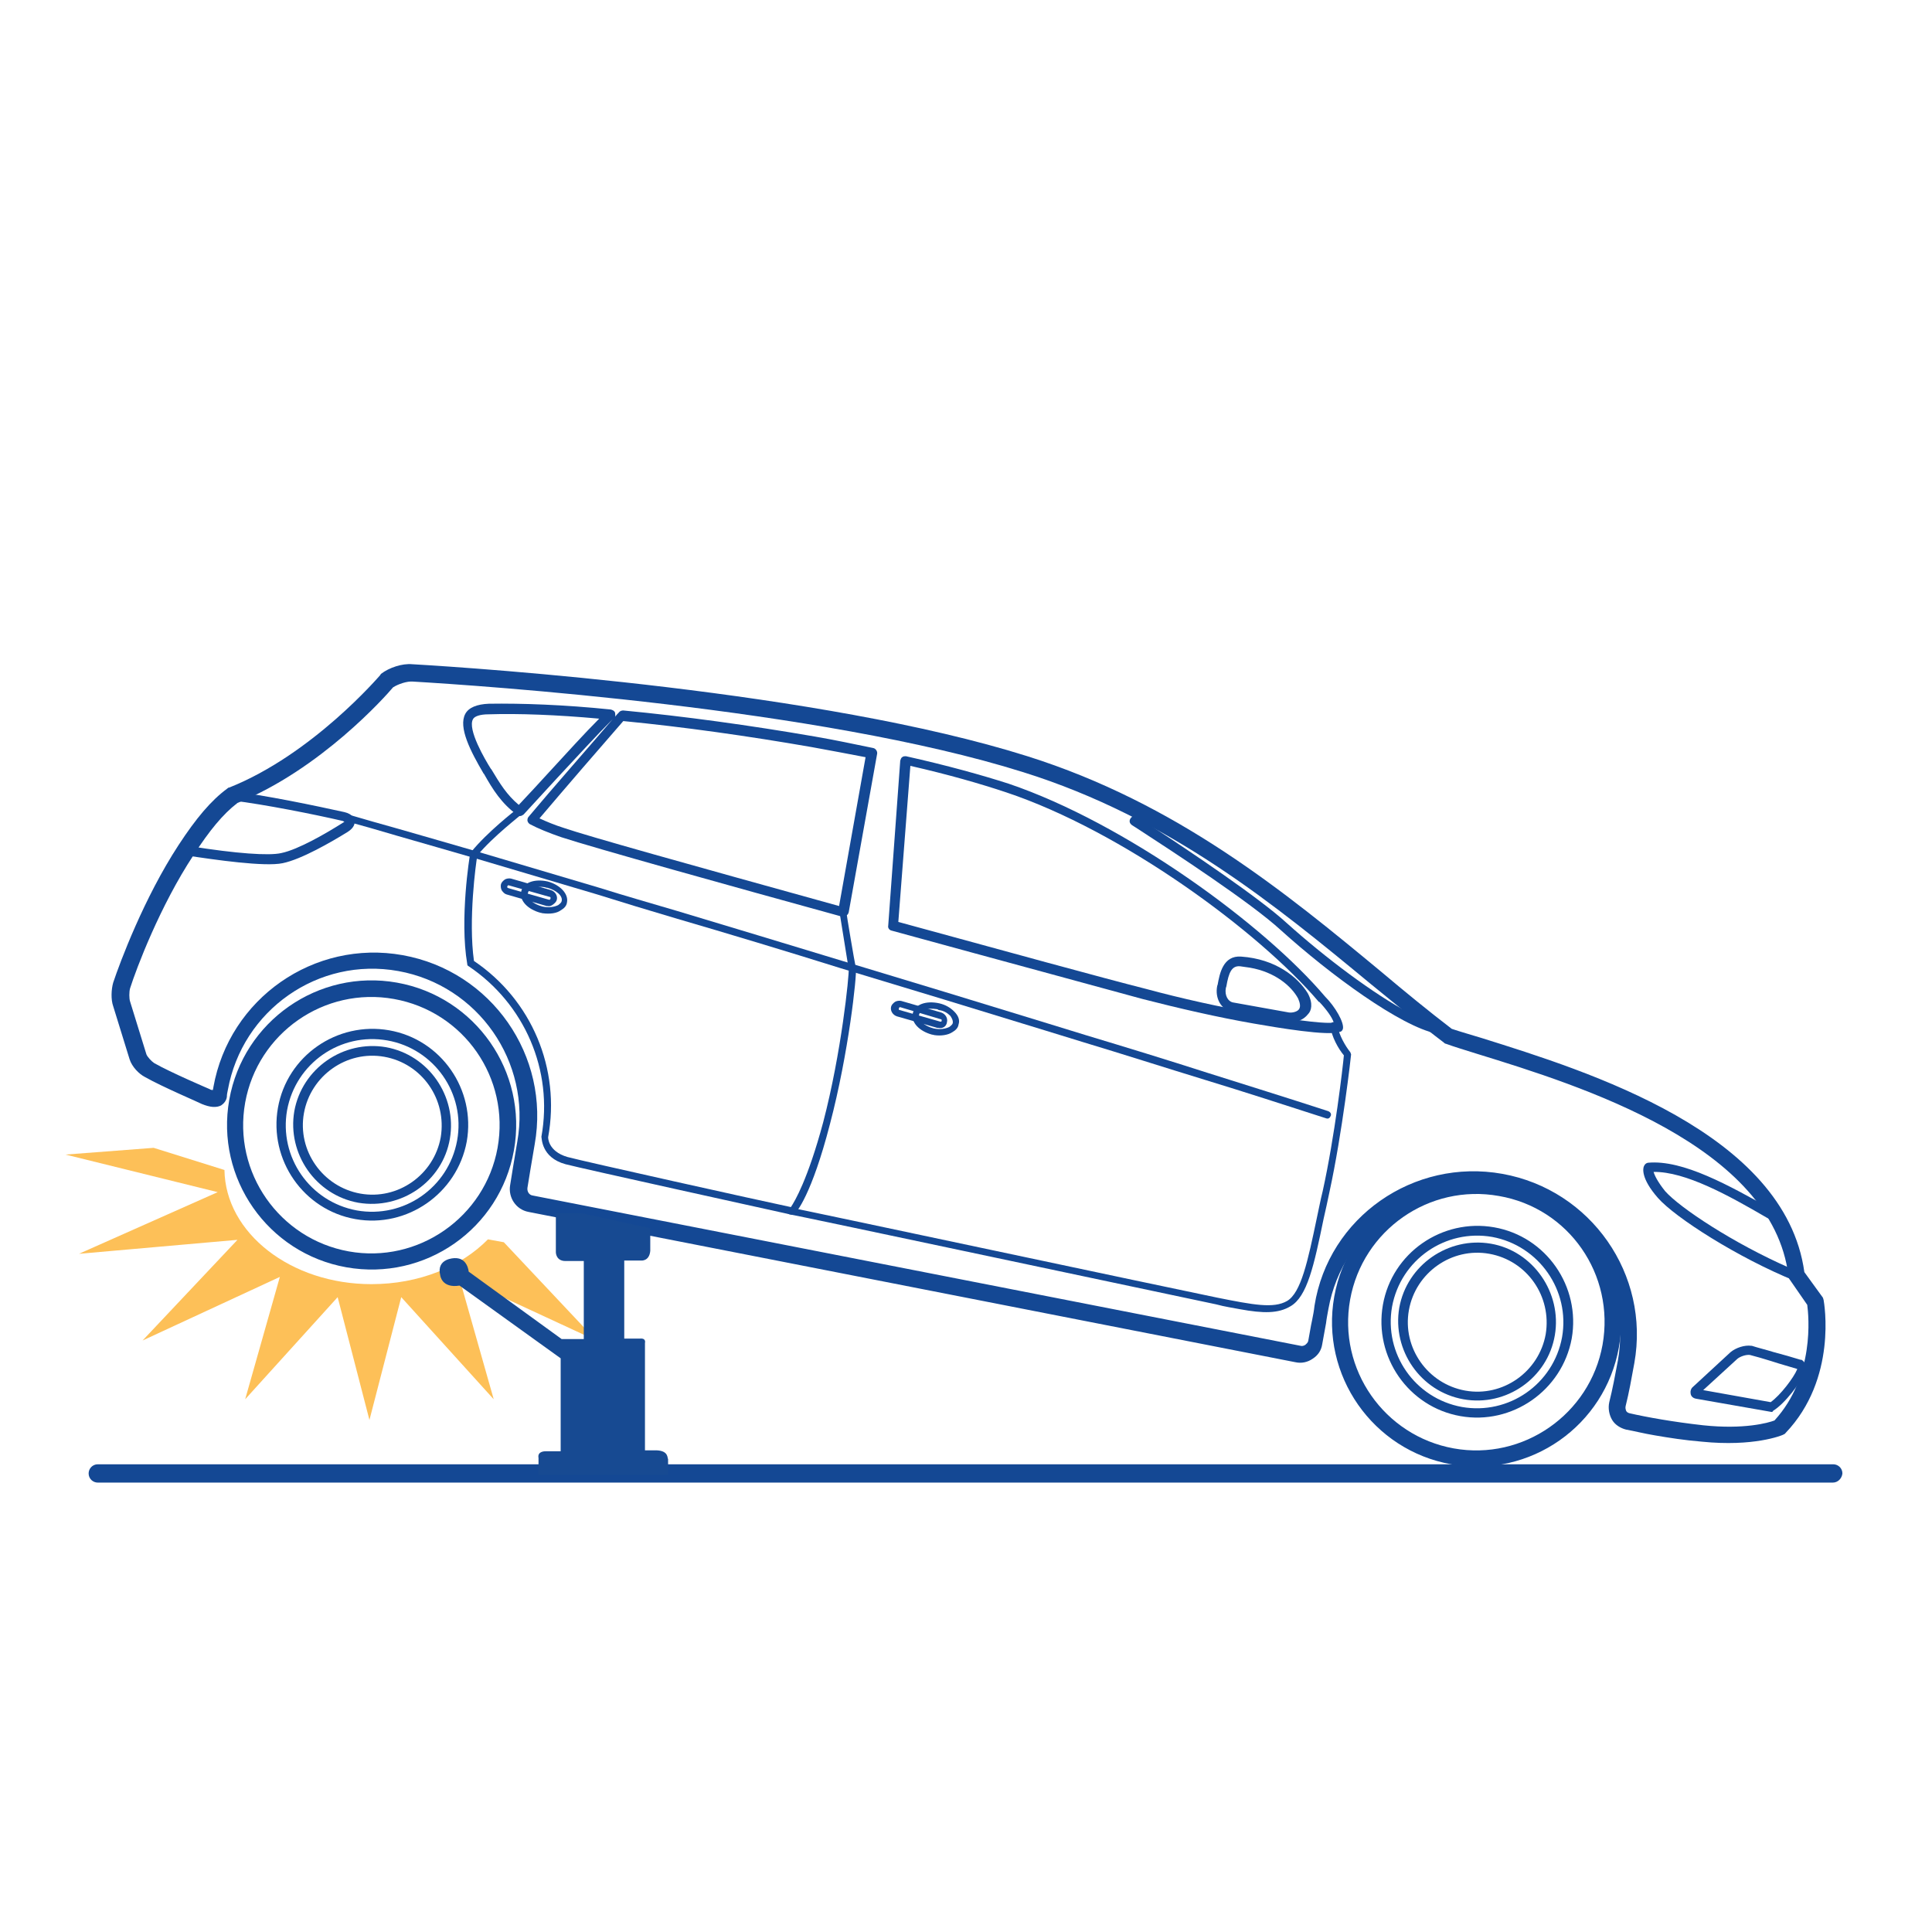 <?xml version="1.0" encoding="utf-8"?>
<!-- Generator: Adobe Illustrator 23.0.1, SVG Export Plug-In . SVG Version: 6.00 Build 0)  -->
<svg version="1.1" id="Layer_1" xmlns="http://www.w3.org/2000/svg" xmlns:xlink="http://www.w3.org/1999/xlink" x="0px" y="0px"
	 viewBox="0 0 401.1 401.1" style="enable-background:new 0 0 401.1 401.1;" xml:space="preserve">
<style type="text/css">
	.st0{opacity:0.79;fill:#FDB02D;}
	.st1{fill:#144894;}
	.st2{fill:#174A92;}
</style>
<path class="st0" d="M104.6,257.9l-3.3-0.6c-5.6,5.7-14.3,9.3-24.2,9.3c-16.7,0-30.3-10.6-30.5-23.7l-14.7-4.6l-18.3,1.4l31.6,7.8
	l-28.8,12.8l32.9-2.9l-19.7,20.9l28.5-13.2l-7.2,25.4l19.2-21.2l6.6,25.5l6.6-25.5l19.2,21.2l-7.2-25.4l28.5,13.2L104.6,257.9z"/>
<g>
	<g>
		<path class="st1" d="M301.3,304c-16.3-2.9-27.2-18.5-24.3-34.8c2.9-16.3,18.5-27.2,34.8-24.3s27.2,18.5,24.3,34.8
			S317.7,306.9,301.3,304z M311.2,248.3c-14.5-2.6-28.3,7.1-30.9,21.5c-2.6,14.5,7.1,28.3,21.5,30.9s28.3-7.1,30.9-21.5
			C335.3,264.6,325.7,250.8,311.2,248.3z"/>
		<path class="st1" d="M303.2,294c-10.8-1.9-18-12.3-16.1-23.1c1.9-10.8,12.3-18,23.1-16.1c10.8,1.9,18,12.3,16.1,23.1
			C324.3,288.7,313.9,295.9,303.2,294z M309.8,256.8c-9.7-1.7-19,4.7-20.8,14.5c-1.7,9.7,4.7,19,14.5,20.8c9.7,1.7,19-4.7,20.8-14.5
			C326,267.9,319.5,258.6,309.8,256.8z"/>
		<path class="st1" d="M303.8,290.5c-8.9-1.6-14.8-10.2-13.3-19c1.6-8.9,10.2-14.8,19-13.3s14.8,10.2,13.3,19
			C321.3,286.1,312.7,292.1,303.8,290.5z M309.2,260.3c-7.8-1.4-15.3,3.9-16.7,11.7c-1.4,7.8,3.9,15.3,11.7,16.7
			c7.8,1.4,15.3-3.9,16.7-11.7C322.2,269.1,317,261.7,309.2,260.3z"/>
		<path class="st1" d="M343.6,298c-2.4-0.4-4.3-0.9-6-1.2c-1.2-0.3-2.3-1-2.9-2s-0.9-2.4-0.6-3.7c0.7-2.8,1.2-5.5,1.8-8.7
			c2.9-16.5-8.1-32.4-24.7-35.4c-16.5-2.9-32.4,8.1-35.4,24.7c-0.2,1.1-0.4,2.1-0.5,3c-0.3,1.5-0.5,2.9-0.8,4.4
			c-0.2,1.3-0.9,2.3-2,3c-1,0.7-2.3,1-3.6,0.7l-159.2-31.2c-2.6-0.5-4.2-3-3.8-5.5c0.2-1.4,1-6.1,1.5-9.1
			c2.9-16.5-8.1-32.4-24.7-35.4s-32.4,8.1-35.4,24.7c-0.1,0.5-0.2,0.9-0.2,1.4c-0.1,0.8-0.6,1.4-1.2,1.8c-1,0.5-2.3,0.4-4-0.3
			c-0.3-0.2-8.3-3.6-11.8-5.6c-1.2-0.6-2.7-2.1-3.2-3.7l-3.4-11c-0.5-1.4-0.4-3.5,0-4.9c1.4-4.2,6.4-17.6,13.6-28.6
			c3.6-5.5,6.7-9.2,10.1-11.7c0.1-0.1,0.2-0.2,0.4-0.2c17.3-6.9,31.1-23.1,31.3-23.3c0.1-0.1,0.1-0.2,0.2-0.3c1.7-1.3,4.4-2.2,6.5-2
			c13.9,0.8,84.9,5.6,127.7,19.1l0,0c31.1,9.8,53.6,28.3,73.4,44.7c5.1,4.3,10,8.3,14.7,11.9c1.8,0.6,3.9,1.2,6.2,1.9
			c22,6.9,63,19.6,67,48.6l3.7,5.1c0.2,0.2,0.2,0.4,0.3,0.7c0.1,0.6,2.9,16.3-7.9,27.6c-0.1,0.2-0.4,0.3-0.6,0.4s-6,2.5-16.8,1.4
			C349.7,299,346.5,298.5,343.6,298z M311.9,243.7c18.4,3.3,30.7,20.9,27.4,39.3c-0.6,3.3-1.1,6.1-1.8,8.9c-0.1,0.4,0,0.7,0.1,1
			c0.1,0.2,0.3,0.4,0.7,0.5c3.5,0.8,9,1.8,15.3,2.5c8.5,0.9,13.5-0.5,14.8-1c8.4-9.2,7.1-21.7,6.8-24l-3.6-5.2
			c-0.2-0.2-0.2-0.4-0.3-0.8c-3.3-27.1-43.2-39.5-64.6-46.1c-2.5-0.8-4.6-1.4-6.5-2.1c-0.2,0-0.4-0.2-0.5-0.3
			c-4.9-3.7-9.9-7.9-15.1-12.1c-19.6-16.2-41.8-34.5-72.2-44l0,0c-42.3-13.3-113.1-18-126.7-18.8c-1.2-0.1-3,0.5-4.1,1.2
			c-1.5,1.8-15,17-32.3,24c-3,2.3-5.8,5.7-9.1,10.8c-7,10.6-11.9,23.6-13.2,27.7c-0.2,0.7-0.2,2.1,0,2.7l3.4,11
			c0.2,0.5,1,1.4,1.6,1.8c3.3,1.9,11.5,5.4,11.5,5.4c0.3,0.2,0.5,0.2,0.7,0.2c0-0.2,0.1-0.4,0.1-0.6c3.3-18.4,20.9-30.7,39.3-27.4
			s30.7,20.9,27.4,39.3c-0.5,3-1.3,7.6-1.5,9c-0.1,0.7,0.3,1.5,1.1,1.6L270,279.4c0.3,0.1,0.7,0,1-0.2c0.2-0.2,0.5-0.4,0.6-0.8
			c0.3-1.5,0.5-3,0.8-4.3c0.2-1,0.4-2,0.5-3C275.8,252.7,293.5,240.4,311.9,243.7z M43.8,227.2L43.8,227.2L43.8,227.2z"/>
		<path class="st1" d="M372.8,265.9c-0.1,0-0.1,0-0.2,0c-11.8-4.8-24.8-13.1-28.4-17.2c-3.6-4.1-3.1-6.2-2.9-6.6
			c0.2-0.4,0.4-0.6,0.8-0.7c7.3-0.7,17,4.8,25.6,9.6l1.6,0.9c0.2,0.1,0.3,0.2,0.3,0.4c2.3,4,3.7,8.2,4.3,12.5c0,0.3-0.1,0.7-0.4,0.9
			C373.4,265.8,373.1,266,372.8,265.9z M343.3,243.3c0.2,0.7,0.8,2,2.4,4c3,3.4,14.1,10.8,26,16c-0.6-3.4-1.8-6.7-3.6-9.8l-1.3-0.7
			C358.9,248.2,349.9,243.2,343.3,243.3z"/>
		<path class="st1" d="M38.7,177.6c-0.6-0.1-1-0.5-1.3-0.9c-0.2-0.5-0.1-1,0.2-1.6c3.2-4.6,6.4-8.2,9.8-10.6
			c0.2-0.2,0.4-0.2,0.7-0.2c6.6,0.7,17.5,3,23.4,4.3c1.7,0.4,2,1.3,2.1,1.8s0,1.4-1.4,2.3c-3.4,2.1-9.6,5.7-13.5,6.5l0,0
			C55,180,44.6,178.5,38.7,177.6C38.8,177.6,38.8,177.6,38.7,177.6z M48.3,166.2c-2.9,2.2-5.9,5.4-8.7,9.5c9.4,1.5,16.3,2,18.8,1.4
			l0,0c3.5-0.7,9.5-4.2,12.8-6.3c0.2-0.1,0.3-0.2,0.3-0.2c-0.1,0-0.3-0.2-0.5-0.2C65.4,169.1,54.9,167,48.3,166.2z"/>
		<path class="st1" d="M298.3,214.6L298.3,214.6c-7.5-1.5-22.1-12.2-32.4-21.5c-6.2-5.7-22.1-16.1-29.8-21.1l-1.1-0.7
			c-0.4-0.3-0.6-0.7-0.4-1.2c0.2-0.4,0.5-0.7,1-0.6l4.6,0.3c0.1,0,0.3,0.1,0.4,0.1c17.3,9.2,32.3,21.7,45.7,32.7
			c4.4,3.6,8.7,7.1,12.7,10.3c0.4,0.3,0.5,0.8,0.3,1.2C299.2,214.4,298.7,214.6,298.3,214.6z M239.2,171.6
			c8.2,5.4,22.1,14.7,27.9,20c8,7.2,18.1,14.8,25.5,18.7c-2.5-2-5-4-7.6-6.2c-13.2-10.9-28.3-23.3-45.1-32.4L239.2,171.6z"/>
		<path class="st1" d="M71.9,263.1c-16.3-2.9-27.2-18.5-24.3-34.8s18.5-27.2,34.8-24.3s27.2,18.5,24.3,34.8
			C103.8,255.1,88.3,266,71.9,263.1z M81.8,207.4c-14.5-2.6-28.3,7.1-30.9,21.5c-2.6,14.5,7.1,28.3,21.5,30.9s28.3-7.1,30.9-21.5
			C105.9,223.8,96.3,210,81.8,207.4z"/>
		<path class="st1" d="M73.8,253.1c-10.8-1.9-18-12.3-16.1-23.1s12.3-18,23.1-16.1s18,12.3,16.1,23.1
			C94.9,247.8,84.5,255,73.8,253.1z M80.4,216c-9.7-1.7-19,4.7-20.8,14.5c-1.7,9.7,4.7,19,14.5,20.8c9.7,1.7,19-4.7,20.8-14.5
			S90.1,217.7,80.4,216z"/>
		<path class="st1" d="M74.4,249.7c-8.9-1.6-14.8-10.2-13.3-19c1.6-8.9,10.2-14.8,19-13.3c8.9,1.6,14.8,10.2,13.3,19
			C91.9,245.3,83.3,251.2,74.4,249.7z M79.8,219.4c-7.8-1.4-15.3,3.9-16.7,11.7s3.9,15.3,11.7,16.7s15.3-3.9,16.7-11.7
			C92.8,228.2,87.6,220.8,79.8,219.4z"/>
		<path class="st1" d="M367.6,293.1l-15.4-2.7c-0.7-0.1-1.1-0.5-1.2-1s0-1.1,0.5-1.5l7.8-7.2c1.1-0.9,2.9-1.5,4.3-1.3h0.1
			c1.2,0.4,2.9,0.8,4.5,1.3c1.9,0.5,4,1.1,5.6,1.6c0.1,0,0.1,0,0.2,0c0.9,0.5,1.2,1.6,0.7,2.7l0,0c-0.8,1.9-4.1,6.4-6.6,7.9
			C368.1,293.1,367.8,293.2,367.6,293.1z M353.6,288.6l14,2.5c2-1.4,4.8-5.1,5.5-6.8l0,0v-0.1c-1.6-0.5-3.5-1-5.3-1.6
			c-1.6-0.5-3.3-1-4.5-1.3c-0.8-0.1-2,0.3-2.6,0.8L353.6,288.6z"/>
		<path class="st1" d="M275.4,232.2C275.4,232.2,275.3,232.2,275.4,232.2c-9-2.9-17-5.5-25.2-8c-8.5-2.6-16.9-5.3-25.2-7.8l-7.8-2.4
			c-14-4.3-28.4-8.7-42.7-13c-11.5-3.6-23.1-7.1-34.4-10.4c-5.4-1.6-10.7-3.2-16.1-4.9l-25.3-7.5c-5.1-1.5-10.8-3.1-16.3-4.7
			c-3.7-1.1-7.2-2.1-10.5-3c-0.4-0.1-0.6-0.5-0.5-0.9s0.5-0.6,0.9-0.5c3.4,1,6.9,2,10.5,3c5.5,1.6,11.2,3.2,16.3,4.7l25.3,7.5
			c5.4,1.7,10.7,3.2,16.1,4.8c11.3,3.4,22.9,6.9,34.4,10.4c14.3,4.3,28.7,8.7,42.7,13l7.8,2.4c8.3,2.5,16.8,5.1,25.2,7.8
			c8.2,2.6,16.3,5.1,25.2,8c0.4,0.2,0.6,0.5,0.5,0.9C276.1,232.1,275.8,232.3,275.4,232.2z"/>
		<path class="st1" d="M260.3,212.5c-7.5-1.3-15.7-3.2-23.1-5.1c-8.7-2.4-29.5-8-52.1-14.2c-0.5-0.1-0.8-0.6-0.7-1l2.5-34.3
			c0.1-0.3,0.2-0.6,0.4-0.7c0.2-0.2,0.5-0.2,0.8-0.2c8.5,1.9,15.7,3.9,21.3,5.7c24.2,8.2,53,29.2,65.7,44.2c2.1,2.1,4,5.4,3.7,6.7
			c-0.1,0.3-0.3,0.6-0.6,0.6C276,215.2,264.9,213.3,260.3,212.5z M186.5,191.4c22.3,6.1,42.7,11.7,51.4,13.9c7.4,2,15.5,3.8,23,5.1
			c10.3,1.8,14.5,2.1,16,1.9c-0.3-1-1.4-2.6-3-4.3c0,0,0,0-0.1,0c-12.5-14.7-40.9-35.5-64.9-43.5c-5.4-1.8-12-3.7-19.9-5.5
			L186.5,191.4z M174.8,190.3C174.7,190.3,174.7,190.3,174.8,190.3c-22.9-6.3-51.6-14.3-58.3-16.5c-2.6-0.9-4.8-1.8-6.5-2.7
			c-0.3-0.2-0.4-0.4-0.5-0.7c0-0.3,0-0.6,0.3-0.9c4.6-5.5,12.8-14.8,17.4-20.2c-3.2,3.2-7.5,7.9-11.6,12.3c-2.4,2.6-4.8,5.2-6.9,7.5
			c-0.4,0.3-0.9,0.5-1.3,0.1c-3.3-2.4-5.1-5.3-6.9-8.5l-0.1-0.1c-2.7-4.6-5.3-9.6-3.8-12.4c0.7-1.3,2.4-2,4.9-2.1
			c6.8-0.1,15.6,0.2,25.3,1.2c0.4,0.1,0.8,0.3,0.9,0.7c0,0.3,0.1,0.5,0,0.8c0.3-0.4,0.5-0.6,0.8-0.9c0.2-0.3,0.6-0.4,0.9-0.4
			c12.6,1.2,26.4,3.1,39.7,5.4c4.1,0.7,8.3,1.6,12.2,2.4c0.5,0.1,0.9,0.7,0.8,1.2l-5.9,32.9c-0.1,0.3-0.2,0.5-0.4,0.6
			C175.3,190.3,175,190.4,174.8,190.3z M112,169.9c1.5,0.7,3.2,1.4,5.1,2c5.3,1.8,25,7.3,57.1,16.2l5.5-30.9
			c-3.6-0.7-7.4-1.4-11.2-2.1c-13.2-2.3-26.7-4.2-39.1-5.4C125.2,154.5,117,164,112,169.9z M124.4,149.2c-8.8-0.8-16.8-1.1-23-0.9
			c-1.7,0-2.9,0.4-3.2,1c-1.2,2.1,2.5,8.4,3.7,10.3l0.1,0.1c1.8,3,3.2,5.3,5.7,7.4c2-2.1,4.1-4.4,6.3-6.8
			C117.6,156.4,121.3,152.3,124.4,149.2z"/>
		<path class="st1" d="M112.7,189.6c-0.2,0-0.3-0.1-0.5-0.1c-2.6-0.7-4.4-2.5-4-4.4s2.8-2.7,5.5-2.1l0,0c2.6,0.7,4.4,2.6,4,4.4
			c-0.1,0.7-0.6,1.2-1.3,1.6C115.6,189.6,114.2,189.8,112.7,189.6z M113.2,184.2c-1.8-0.3-3.4,0.2-3.6,1.2c-0.3,1.1,1.1,2.3,3,2.8
			c1.3,0.3,2.5,0.1,3.3-0.3c0.2-0.2,0.6-0.4,0.7-0.8c0.3-1.1-1.1-2.3-3-2.8l0,0C113.4,184.3,113.3,184.3,113.2,184.2z"/>
		<path class="st1" d="M113.7,188.1c-0.1,0-0.1,0-0.2,0l-8.3-2.4c-0.4-0.1-0.7-0.4-1-0.8c-0.2-0.3-0.3-0.9-0.2-1.3s0.4-0.7,0.8-1
			c0.3-0.2,0.9-0.3,1.3-0.2l8.3,2.4c0.9,0.3,1.4,1.2,1.2,2l0,0c-0.1,0.4-0.4,0.7-0.8,1S114,188.2,113.7,188.1z M105.6,183.8
			c-0.1,0-0.2,0-0.2,0.1c0,0-0.1,0.1-0.1,0.2c0,0.1,0,0.2,0.1,0.2c0,0,0.1,0.1,0.2,0.1l8.4,2.4c0.1,0,0.2,0,0.2-0.1
			c0,0,0.1-0.1,0.1-0.2c0-0.2,0-0.3-0.2-0.3L105.6,183.8L105.6,183.8z"/>
		<path class="st1" d="M194,214.9c-0.1,0-0.3-0.1-0.5-0.1c-2.6-0.7-4.4-2.5-4-4.4s2.8-2.7,5.5-2.1l0,0l0,0c1.3,0.3,2.3,0.9,3.1,1.7
			c0.9,0.9,1.2,1.8,0.9,2.7c-0.1,0.7-0.6,1.2-1.3,1.6C196.8,214.9,195.3,215.1,194,214.9z M194.4,209.5c-1.8-0.3-3.4,0.2-3.6,1.2
			c-0.3,1.1,1.1,2.3,3,2.8c1.3,0.3,2.5,0.1,3.3-0.3c0.2-0.2,0.6-0.4,0.7-0.8c0.1-0.6-0.3-1.2-0.5-1.5c-0.6-0.6-1.4-1.1-2.4-1.2l0,0
			C194.6,209.5,194.5,209.5,194.4,209.5z"/>
		<path class="st1" d="M194.8,213.4c-0.1,0-0.1,0-0.2,0l-8.4-2.4c-0.9-0.3-1.4-1.2-1.2-2c0.1-0.4,0.4-0.7,0.8-1
			c0.3-0.2,0.9-0.3,1.3-0.2l8.3,2.4c0.9,0.3,1.4,1.2,1.2,2l0,0C196.5,213.1,195.7,213.6,194.8,213.4z M186.9,209.1
			c-0.1,0-0.2,0-0.2,0.1c0,0-0.1,0.1-0.1,0.2c0,0.2,0,0.3,0.2,0.3l8.4,2.4c0.2,0,0.3,0,0.3-0.2s0-0.3-0.2-0.3L186.9,209.1
			L186.9,209.1z"/>
		<path class="st1" d="M164.4,252.2L164.4,252.2c-4.5-1-43.6-9.6-47-10.5c-5.1-1.4-4.9-5.5-5-5.7c2.5-13.8-3.5-27.6-15.1-35.4
			c-0.2-0.1-0.3-0.2-0.3-0.5c-1.6-9.3,0.5-22.4,0.6-22.8c0-0.1,0.1-0.3,0.2-0.4c3.3-4.1,9.2-8.7,9.5-8.9s0.7-0.2,1,0.1
			c0.2,0.3,0.2,0.7-0.1,1c0,0.1-5.9,4.6-9.1,8.5c-0.3,1.6-1.9,13.4-0.7,21.9c12,8.1,18,22.4,15.4,36.6c0,0-0.1,2.9,4,4.1
			c3.3,0.9,40.2,9.1,46.4,10.4c0.8-1.2,3.5-5.7,6.7-17.6c3.8-14.5,5.4-30.5,5.3-31.8c-0.2-1.3-1.9-11.7-1.9-11.8
			c0-0.4,0.2-0.8,0.6-0.8c0.4,0,0.8,0.2,0.8,0.6c0,0.4,1.7,10.5,2,11.8c0.2,1.6-1.5,17.6-5.4,32.4c-3.8,14.7-7,18.4-7.3,18.5
			C164.8,252,164.6,252.2,164.4,252.2z"/>
		<path class="st1" d="M257.4,271.8c-1.5-0.3-3.1-0.5-4.9-1c-7.7-1.6-87.7-18.6-88.6-18.7c-0.4-0.1-0.6-0.4-0.6-0.8
			c0.1-0.4,0.5-0.6,0.8-0.6c0.8,0.1,80.7,17.1,88.6,18.7c7.5,1.5,11.7,2.3,14.5,0.7c2.9-1.7,4.3-8.2,6.2-17.3
			c0.4-1.8,0.7-3.5,1.2-5.5c2.5-11.3,4.2-25.9,4.4-28.2c-1.1-1.3-2.6-3.9-2.8-6.1c0-0.4,0.2-0.8,0.7-0.8c0.4,0,0.8,0.2,0.8,0.7
			c0.2,1.9,1.7,4.4,2.6,5.5c0.1,0.1,0.1,0.3,0.2,0.5c0,0.2-1.8,16.2-4.5,28.6c-0.4,2-0.8,3.7-1.2,5.5c-2,9.7-3.4,16.2-6.9,18.2
			C265.4,272.7,262.3,272.7,257.4,271.8z"/>
		<path class="st1" d="M267.4,212.1l-11.7-2.1c-2.2-0.4-3.5-2.8-3-5.3l0.1-0.3c0.4-2.2,1.1-6.1,4.9-5.8l0,0
			c7.1,0.5,11.7,4.2,13.8,7.6c1.2,2.2,0.7,3.7,0.1,4.3C270.6,211.8,269,212.4,267.4,212.1z M259.5,200.9c-0.7-0.1-1.4-0.2-2.1-0.3
			l0,0c-1.7-0.1-2.3,1.3-2.8,4.2l-0.1,0.3c-0.3,1.6,0.5,2.8,1.4,3l11.7,2.1c0.8,0.1,1.8-0.2,2.1-0.7c0.4-0.6,0.1-1.5-0.2-2.2
			C268.1,204.7,264.7,201.8,259.5,200.9z"/>
	</g>
	<path class="st1" d="M380.5,307.8H20.3c-1,0-1.9-0.8-1.9-1.9l0,0c0-1,0.8-1.9,1.9-1.9h360.3c1,0,1.9,0.8,1.9,1.9l0,0
		C382.4,306.9,381.6,307.8,380.5,307.8z"/>
</g>
<path class="st2" d="M136.3,301.1h-2.4v-22.3c0,0,0.3-1-1-0.9h-3.3v-16.2h3.5c0,0,1.7,0.2,1.9-2V255l-14.6-3.2h-5v8.2
	c0,0,0,1.8,2,1.8h3.8V278h-4.6l-19.3-14c0,0-0.2-2.9-2.9-2.8c0,0-3.9,0-3,3.6c0,0,0.3,2.7,4,2.1l21,15.1v19.3h-3.1
	c0,0-1.8-0.1-1.5,1.4c0,0,0,3.4,0,3.5h26.9v-3.3C138.5,302.8,138.9,301.2,136.3,301.1z"/>
</svg>
